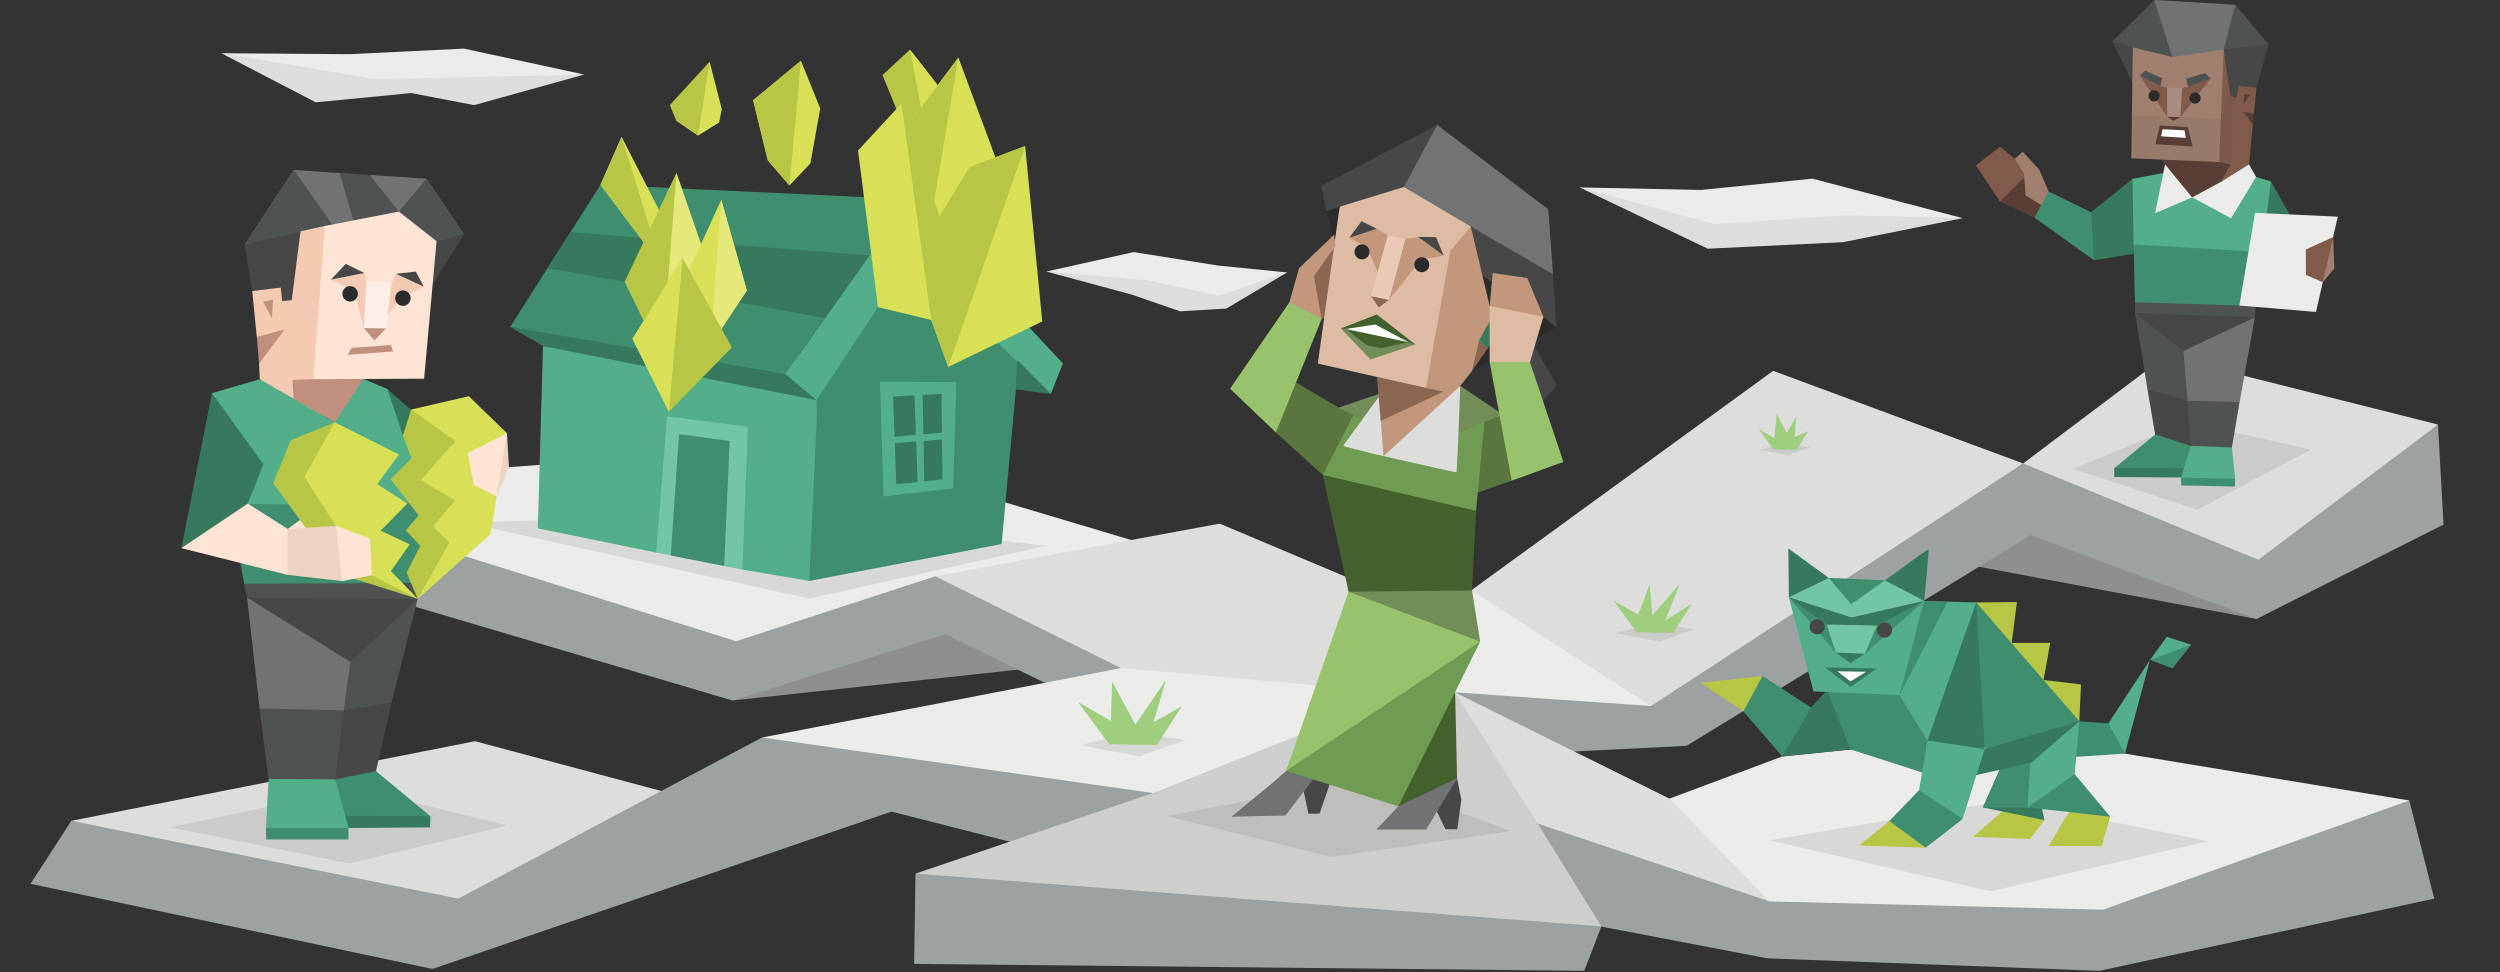 <svg id="ILLUSTRATION" xmlns="http://www.w3.org/2000/svg" viewBox="0 0 900 350"><rect x="0" y="0" width="900" height="350" fill="#333333" stroke="none"/><defs><style>.cls-1,.cls-6{fill:#dddddb;}.cls-1,.cls-17,.cls-18,.cls-19,.cls-2,.cls-20,.cls-21,.cls-22,.cls-23,.cls-24,.cls-25,.cls-26,.cls-27,.cls-28,.cls-29,.cls-30,.cls-31,.cls-32,.cls-33,.cls-34,.cls-35,.cls-36,.cls-37,.cls-38,.cls-39,.cls-40{fill-rule:evenodd;}.cls-2,.cls-4{fill:#ebecea;}.cls-3{fill:#8f8f8f;}.cls-5{fill:#9ca1a1;}.cls-7{fill:#cececd;}.cls-17,.cls-22,.cls-48,.cls-8{fill:#2a2b2a;}.cls-17,.cls-39,.cls-8{opacity:0.1;}.cls-33,.cls-9{fill:#3e8e6f;}.cls-10,.cls-34{fill:#53af8a;}.cls-11,.cls-31{fill:#36795d;}.cls-12{fill:#73c6a4;}.cls-13{fill:#b7c644;}.cls-14{fill:#d8e156;}.cls-15{fill:#e5e87b;}.cls-16{fill:#9fcf7e;}.cls-18{fill:#8b6752;}.cls-19{fill:#5a753d;}.cls-20,.cls-39,.cls-41{fill:#474748;}.cls-21,.cls-43{fill:#707274;}.cls-23{fill:#738d58;}.cls-24{fill:#44612d;}.cls-25{fill:#6f9c52;}.cls-26{fill:#debca4;}.cls-27{fill:#c3977b;}.cls-28{fill:#e8cab6;}.cls-29,.cls-50{fill:#fff;}.cls-30{fill:#737374;}.cls-32{fill:#98c26c;}.cls-35,.cls-42{fill:#4f5253;}.cls-36{fill:#805b4c;}.cls-37{fill:#593e35;}.cls-38{fill:#a17f6e;}.cls-40{fill:#a98c80;}.cls-44{fill:#f5cab3;}.cls-45{fill:#c1907d;}.cls-46{fill:#fde4d4;}.cls-47{fill:#ffefe8;}.cls-49{fill:#eed3c2;}</style></defs><title>diplomats_Protagonist_ENFJ_conclusion</title><g id="clouds"><polygon class="cls-1" points="415.17 96.42 376.67 97.75 407.5 106.08 424.83 112.08 441.5 111.08 463.33 98.08 427.83 100.58 415.17 96.42"/><polygon class="cls-1" points="153.67 23.5 116 22.84 79.67 19.17 113.67 36.84 148 33.5 170.67 37.84 210.33 26.84 153.67 23.5"/><polygon class="cls-1" points="649.28 72.39 618.62 74.47 568.67 67.48 614.79 89.53 663.49 87.19 706.53 78.54 649.28 72.39"/><polygon class="cls-2" points="706.53 78.54 652.47 64.31 612.44 68.38 568.67 67.48 617.03 80.64 664.77 77.5 706.53 78.54"/><polygon class="cls-2" points="210.33 26.84 167 17.5 126 19.5 79.67 19.17 135.33 28.5 210.33 26.84"/><polygon class="cls-2" points="376.67 97.75 408.17 90.75 438.33 95.58 463.33 98.08 438.83 106.42 413 100.92 376.67 97.75"/></g><g id="ground"><polygon class="cls-3" points="254.5 211.5 263.67 252.17 381.08 239.5 371.58 222.84 254.5 211.5"/><polygon class="cls-4" points="417.58 197.5 292 160 175.21 168.78 133.5 200 266.5 240 417.58 197.5"/><polygon class="cls-5" points="409.58 212.84 336.67 207.47 265 230.84 129 188.17 123.66 206.84 142.38 216.34 263.67 252.17 340.42 228.34 412.25 263.5 409.58 212.84"/><polygon class="cls-6" points="504.25 228.17 493.99 211.64 439.08 188.5 336.67 207.47 403.58 240.5 474.25 274.17 504.25 228.17"/><polygon class="cls-3" points="841.67 196.17 812.33 222.84 699 201.5 707 173.5 801 204.84 841.67 196.17"/><polygon class="cls-6" points="725.67 178.84 728.33 166.84 779.67 128.17 877.67 152.84 814.33 209.5 725.67 178.84"/><polygon class="cls-6" points="541.58 241.5 529.67 212.5 638.33 133.5 728.33 166.84 604.19 259.83 541.58 241.5"/><polygon class="cls-4" points="595.67 259.5 594.33 254.17 529.67 212.5 520.03 246.67 498.25 266.17 595.67 259.5"/><polygon class="cls-5" points="877.67 152.84 813 201.5 728.33 166.84 594.33 254.17 523.75 249.25 546.92 271.5 607.17 268.5 731 192.67 812.33 222.84 879.67 188.84 877.67 152.84"/><polygon class="cls-5" points="572.58 332.83 636.25 345 755.75 349.5 876.33 323.5 867.33 288.17 694.33 305.5 536.25 284.83 572.58 332.83"/><polygon class="cls-5" points="554.58 320.5 576.5 333.5 570.33 349.5 329.08 347 329.58 314.5 554.58 320.5"/><polygon class="cls-6" points="248.33 287.5 171 266.83 25.67 295.5 159 335.5 248.33 287.5"/><polygon class="cls-5" points="408.58 314.5 423.58 272.17 274.33 265.5 165 323.5 25.67 295.5 11 318.17 155.67 348.83 320.92 292.17 408.58 314.5"/><polygon class="cls-4" points="590.5 301.5 601 287.5 641.58 272.33 721.67 264.17 867.33 288.17 757 327.5 637 324.5 590.5 301.5"/><polygon class="cls-6" points="601 287.5 637 324.5 553.58 296.5 498.58 285 523.75 249.25 601 287.5"/><polygon class="cls-7" points="430.08 264 415.08 285.5 329.58 314.5 576.5 333.5 553.58 296.5 523.75 249.25 477.85 257.3 430.08 264"/><polygon class="cls-4" points="415.08 285.5 274.33 265.5 403.58 240.5 506 249.5 415.08 285.5"/></g><g id="house"><polygon class="cls-8" points="167.67 188.17 291.33 215.5 376.67 196.5 276.67 184.84 167.67 188.17"/><polygon class="cls-9" points="371.61 124.85 365.74 140.15 360.58 195.85 291.32 209.14 284.17 173.63 293.49 127.73 326.51 79.53 371.61 124.85"/><polygon class="cls-10" points="193.61 190.21 236.21 198.92 248.26 193.77 267.27 205.06 291.32 209.14 294.06 149.7 293.49 127.73 195.49 124.58 193.61 190.21"/><polygon class="cls-10" points="328.64 91.6 293.95 144.06 282.68 134.63 327.31 71.7 328.64 91.6"/><polygon class="cls-10" points="378.29 141.85 326.7 91.87 327.31 71.7 382.65 130.84 378.29 141.85"/><polygon class="cls-11" points="365.74 140.15 378.29 141.85 366.2 129.57 365.97 133.36 365.74 140.15"/><polygon class="cls-9" points="216.18 66.53 327.31 71.7 282.68 134.63 231.35 129.29 183.66 117.68 216.18 66.53"/><polygon class="cls-11" points="305.45 102.65 296.94 114.5 197.11 96.53 205.33 83.59 313.05 91.95 305.45 102.65"/><polygon class="cls-11" points="293.95 144.06 195.49 124.58 183.66 117.68 282.68 134.63 293.95 144.06"/><polygon class="cls-12" points="269.22 153.61 240.16 149.9 236.21 198.92 241.49 199.97 250.66 194.8 260.7 203.82 267.27 205.06 269.22 153.61"/><polygon class="cls-9" points="262.68 158.77 244.44 156.3 241.49 199.92 241.48 199.99 260.7 203.79 262.68 158.77"/><polygon class="cls-10" points="344.3 137.52 316.81 137.41 318.07 178.71 343.15 175.83 344.3 137.52"/><polygon class="cls-13" points="327.57 17.84 341.9 36.24 328.56 53.61 317.71 27.04 327.57 17.84"/><polygon class="cls-14" points="327.57 17.84 341.9 36.24 333.28 47.51 327.57 17.84"/><polygon class="cls-14" points="358.37 56.74 345.01 20.7 322.57 50.84 334.22 84.7 358.37 56.74"/><polygon class="cls-13" points="345.01 20.7 322.57 50.84 334.22 84.7 345.01 20.7"/><polygon class="cls-14" points="369.05 52.57 349.04 60.16 327.89 94.82 341.35 132.1 375.21 115.72 369.05 52.57"/><polygon class="cls-13" points="369.05 52.57 349.04 60.16 327.89 94.82 341.35 132.1 369.05 52.57"/><polygon class="cls-13" points="324.53 37.27 322.99 66.58 320.85 87.94 335.25 115.19 341.12 86.42 324.53 37.27"/><polygon class="cls-14" points="324.53 37.27 308.89 54.18 316.08 110.58 335.25 115.19 324.53 37.27"/><polygon class="cls-14" points="288.33 21.87 271.14 36.08 276.39 57.67 284.21 66.77 291.74 58.81 295.29 39.06 288.33 21.87"/><polygon class="cls-13" points="288.33 21.87 271.14 36.08 276.39 57.67 284.21 66.77 288.33 21.87"/><polygon class="cls-14" points="255.46 22.21 247.69 38.8 243.41 43.4 251.3 48.79 258.9 44.08 259.83 39.24 255.46 22.21"/><polygon class="cls-13" points="255.46 22.21 241.15 37.81 243.41 43.4 251.3 48.79 255.46 22.21"/><polygon class="cls-14" points="223.77 49.27 216.18 66.53 238.15 95.75 240.8 82.51 223.77 49.27"/><polygon class="cls-13" points="223.77 49.27 216.18 66.53 238.15 95.75 223.77 49.27"/><polygon class="cls-15" points="243.56 62.27 225.96 100.34 238.27 129.11 258.75 106.33 243.56 62.27"/><polygon class="cls-13" points="243.56 62.27 224.88 101.42 238.27 129.11 243.56 62.27"/><polygon class="cls-14" points="259.67 71.93 245.06 103.68 255.64 124.5 268.87 104.6 259.67 71.93"/><polygon class="cls-15" points="255.64 124.5 268.87 104.6 259.67 71.93 255.64 124.5"/><polygon class="cls-13" points="245.75 92.98 227.69 121.98 240.8 148.21 263.46 125.08 245.75 92.98"/><polygon class="cls-14" points="245.75 92.98 227.69 121.98 240.8 148.21 245.75 92.98"/><polygon class="cls-11" points="321.51 142.75 322.66 174.3 339.33 172.57 338.92 141.76 321.51 142.75"/><polygon class="cls-10" points="329.15 140.78 330.38 174.46 332.76 174.22 332.11 140.53 329.15 140.78"/><polygon class="cls-10" points="320.93 159.59 340.57 158.11 340.49 155.65 320.36 157.37 320.93 159.59"/></g><g id="grass"><polygon class="cls-8" points="388.8 268.27 410 272.29 426.87 266.41 407.76 263.63 388.8 268.27"/><polygon class="cls-16" points="399.29 267.92 388.17 252.79 399.92 259.54 400.38 245.38 408.75 260.88 419.79 244.67 415.25 260 425.42 254.29 416.54 268.17 399.29 267.92"/><polygon class="cls-8" points="581.31 227.91 597.4 230.96 610.2 226.5 595.7 224.38 581.31 227.91"/><polygon class="cls-16" points="589.27 227.64 580.83 216.17 589.75 221.29 593.92 210.38 594.87 221.57 604.83 210 599.42 223.47 609.09 217.3 602.36 227.83 589.27 227.64"/><polygon class="cls-8" points="633.44 161.95 643.64 163.88 651.76 161.05 642.56 159.71 633.44 161.95"/><polygon class="cls-16" points="638.49 161.78 633.14 154.5 638.79 157.75 639.63 148.91 643.24 155.84 646.69 149.95 646.05 157.33 651.06 155.22 646.79 161.9 638.49 161.78"/></g><g id="main_character" data-name="main character"><polygon class="cls-17" points="420 293.83 491.67 280.17 544 299.17 479 308.5 420 293.83"/><polygon class="cls-18" points="484.43 80.73 473.13 94.43 464.17 117.91 475.78 114.84 491.71 107.94 484.43 80.73"/><polygon class="cls-19" points="543.55 148.92 551.42 161.05 544.21 173.05 528.04 178.68 524.39 170.15 524.98 151.11 543.55 148.92"/><polygon class="cls-20" points="524.55 280.17 520.1 285.83 517.29 292.18 520.36 298.53 524.61 298.53 526.09 287.9 524.55 280.17"/><polygon class="cls-21" points="495.49 298.63 513.4 298.63 524.55 280.17 515.74 277.18 495.49 298.63"/><polygon class="cls-20" points="550.84 122.03 560.51 138.8 545.35 155.53 539.17 125.19 550.84 122.03"/><polygon class="cls-22" points="529.88 133.63 560.27 117.87 555.2 111.36 550.41 109.68 533.98 117.66 529.88 133.63"/><polygon class="cls-19" points="490.28 151.02 487.26 147.51 481.93 146.74 463.58 135.92 459.32 155.71 476.18 170.96 494.39 170.67 490.28 151.02"/><polygon class="cls-23" points="490.32 151.03 481.93 146.74 497.27 141.5 490.32 151.03"/><polygon class="cls-24" points="493.58 266.33 494.92 275.76 503.39 290.26 524.55 280.17 523.38 228.95 493.58 266.33"/><polygon class="cls-20" points="475.45 276.92 478.75 282.15 475.04 292.9 471.02 292.94 469.34 284.93 471.26 278.97 475.45 276.92"/><polygon class="cls-21" points="458.28 281.68 443.33 294.01 462.74 293.58 475.45 276.92 468.15 274.92 462.99 277.54 458.28 281.68"/><polygon class="cls-1" points="497.27 141.5 509.96 141.33 525.71 138.91 528.77 156.75 524.39 170.15 497.51 172.56 483.37 160.56 497.27 141.5"/><polygon class="cls-24" points="483.37 160.56 476.18 170.96 485.5 213.01 507.54 220.5 529.94 212.58 531.39 183.92 524.39 170.15 493.62 165.08 483.37 160.56"/><polygon class="cls-25" points="476.18 170.96 531.39 183.92 534.45 151 527.23 154.07 525.09 155.78 524.39 170.15 493.7 163.22 483.37 160.56 490.32 151.03 487.25 149.4 476.18 170.96"/><polygon class="cls-23" points="525.71 138.91 541.01 149.22 532.3 152.75 525.04 155.86 525.71 138.91"/><polygon class="cls-26" points="482.27 74.42 480.27 80.82 480.51 87.06 474.41 130.9 495.67 135.68 504.4 150.92 530.24 125.5 538.83 120.46 543.19 122.58 550.41 109.68 545.09 104.42 539.39 103.02 536.77 104.5 536.27 110.15 534.94 95.33 529.49 81.56 519.08 72.41 505.38 67.3 491.69 68.99 482.27 74.42"/><polygon class="cls-27" points="529.49 81.56 522.14 90.25 513.24 140.28 499.89 140.65 497.07 151.55 498.05 164.22 525.71 138.91 529.88 133.63 532.77 127.15 535.55 125.45 536.76 110.31 535.61 102.74 533.65 99.1 534.1 93.2 529.49 81.56"/><polygon class="cls-27" points="500.04 107.94 511.5 93.58 519.71 92.01 510.52 85.27 505.92 86.07 500.04 107.94"/><polygon class="cls-27" points="499.64 84.71 495.64 82.36 485.74 85.6 492.02 88.93 495.98 97.92 499.64 84.71"/><polygon class="cls-18" points="493.58 106.59 496.33 110.66 500.04 107.94 493.58 106.59"/><polygon class="cls-20" points="495.64 82.36 490.15 79.63 485.74 85.6 495.64 82.36"/><polygon class="cls-20" points="510.52 85.27 516.96 85.39 519.71 92.01 510.52 85.27"/><polygon class="cls-28" points="505.92 86.07 500.04 107.94 493.58 106.59 499.64 84.71 505.92 86.07"/><polygon class="cls-24" points="509.52 124.01 495.63 113.2 482.69 118.24 495.3 123.94 509.52 124.01"/><polygon class="cls-23" points="509.52 124.01 493.38 129.41 482.69 118.24 496.11 119.58 509.52 124.01"/><polygon class="cls-24" points="507.09 123.21 497.16 125.32 492.07 124.28 484.43 118.44 494.8 119.01 507.09 123.21"/><polygon class="cls-29" points="507.09 123.21 484.43 118.44 495.09 116.82 507.09 123.21"/><polygon class="cls-18" points="546.47 110.71 540.65 107.52 537.72 115.14 546.47 110.71"/><polygon class="cls-22" points="539.39 103.02 538.76 100.1 533.65 99.1 536.27 110.15 539.39 103.02"/><polygon class="cls-20" points="560.27 117.87 559.07 98.69 545.28 88.08 529.49 81.56 533.65 99.1 539.39 103.02 550.41 109.68 560.27 117.87"/><polygon class="cls-22" points="477.48 76.03 480.51 87.06 482.27 74.42 477.48 76.03"/><polygon class="cls-20" points="517.41 44.99 475.73 66.89 477.48 76.03 482.27 74.42 505.38 67.3 512.49 59.66 517.41 44.99"/><polygon class="cls-30" points="559.07 98.69 557.39 75.37 517.41 44.99 505.38 67.3 529.49 81.56 559.07 98.69"/><polygon class="cls-18" points="495.67 135.68 519.63 141 497.07 151.55 495.67 135.68"/><polygon class="cls-18" points="532.44 122.6 529.88 133.63 535.55 125.45 532.44 122.6"/><polygon class="cls-23" points="485.5 213.01 487.02 263.77 532.85 230.98 529.94 212.58 485.5 213.01"/><polygon class="cls-25" points="485.5 213.01 478.72 241.72 462.99 277.54 503.39 290.26 532.85 230.98 485.5 213.01"/><polygon class="cls-31" points="540.47 117.97 535.55 125.45 532.44 122.6 536.28 115.65 540.47 117.97"/><path class="cls-22" d="M509.16,95.49a2.69,2.69,0,1,0,2.49-2.87A2.7,2.7,0,0,0,509.16,95.49Z"/><path class="cls-22" d="M487.63,90.84A2.69,2.69,0,1,0,490.12,88,2.7,2.7,0,0,0,487.63,90.84Z"/><polygon class="cls-32" points="532.85 230.98 462.99 277.54 485.5 213.01 532.85 230.98"/><polygon class="cls-27" points="552.9 119.12 555.63 114.02 549.82 100.09 537.38 98.29 536.27 110.15 552.9 119.12"/><polygon class="cls-26" points="549.75 143.83 550.79 130.39 555.63 114.02 536.27 110.15 536.28 130.38 549.75 143.83"/><polygon class="cls-32" points="536.28 130.38 544.21 173.05 562.83 166.29 550.79 130.39 536.28 130.38"/><polygon class="cls-27" points="468.42 115.33 464.17 108.84 467.68 96.52 480.29 84.5 480.74 88.46 473.01 99.43 475.78 114.84 468.42 115.33"/><polygon class="cls-32" points="464.17 108.84 442.82 139.92 459.32 155.71 475.78 114.84 464.17 108.84"/></g><g id="_3rd_character" data-name="3rd character"><polygon class="cls-17" points="746.33 168.84 787.33 151.84 832 161.84 791 183.5 746.33 168.84"/><polygon class="cls-31" points="777.31 164.64 761.13 168.55 761.13 171.74 785.2 171.9 792.05 166.24 777.31 164.64"/><polygon class="cls-33" points="778.66 152.69 775.85 156.43 761.13 168.55 790.14 168.57 792.69 156.91 778.66 152.69"/><polygon class="cls-33" points="791.18 167.03 785.2 171.9 785.28 174.76 804.57 175.16 804.65 172.37 791.18 167.03"/><polygon class="cls-34" points="793.09 154.84 788.71 160.52 785.2 171.9 804.65 172.37 803.48 161.11 793.09 154.84"/><polygon class="cls-20" points="776.27 135.07 773.08 140.07 775.85 156.43 788.71 160.52 795.83 140.17 776.27 135.07"/><polygon class="cls-35" points="794.55 136.45 787.51 144.26 788.71 160.52 803.48 161.11 806.24 144.8 794.55 136.45"/><polygon class="cls-35" points="777.12 113.29 768.62 112.65 773.08 140.07 787.51 144.26 792.21 119.77 777.12 113.29"/><polygon class="cls-21" points="791.68 118.71 786.05 126.36 787.51 144.26 806.24 144.8 811.77 114.24 791.68 118.71"/><polygon class="cls-20" points="780.74 99.58 768.62 112.65 786.05 126.36 811.77 114.24 780.74 99.58"/><polygon class="cls-35" points="781.05 102.55 768.59 108.82 768.62 112.65 811.77 114.24 812.09 105.42 781.05 102.55"/><polygon class="cls-31" points="804.56 75.85 817.54 65.31 832.78 92.31 804.75 90.94 804.56 75.85"/><polygon class="cls-36" points="726.21 70.7 719.99 72.61 711.32 59.53 719.99 52.82 731.85 62.42 728.22 72.22 726.21 70.7"/><polygon class="cls-37" points="736.66 78.28 732.43 78.35 719.99 72.61 731.11 61.49 736.66 78.28"/><polygon class="cls-38" points="743.77 79.43 737.55 69.07 734.11 61.02 728.17 54.63 725.34 57.17 728.61 62.42 729.24 70.34 743.77 79.43"/><polygon class="cls-31" points="783.39 79.38 767.71 64.38 752.87 76.29 747.33 80.55 753.8 93.68 780.25 89.37 783.39 79.38"/><polygon class="cls-33" points="772.71 75.9 768.1 88 768.59 108.82 811.81 110.14 814.36 90.74 772.71 75.9"/><polygon class="cls-34" points="767.71 64.38 768.1 88 814.36 90.74 817.54 65.31 812.2 63.7 782.71 61.54 767.71 64.38"/><polygon class="cls-2" points="806.42 55.86 809.65 59.19 812.2 63.7 803.18 78.59 789.17 71.05 775.85 76.73 779.57 58.41 806.42 55.86"/><polygon class="cls-20" points="769.84 9.5 760.46 14.92 769.71 34.05 769.84 9.5"/><polygon class="cls-35" points="790.29 13.08 780.06 24.97 767.82 17.05 760.46 14.92 775.55 0 790.29 13.08"/><polygon class="cls-21" points="783.9 24.08 782.02 20.53 775.55 0 804.7 1.71 801.03 28.55 783.9 24.08"/><polygon class="cls-35" points="806.27 23.31 800.52 17.85 804.7 1.71 816.72 16.02 806.27 23.31"/><polygon class="cls-20" points="792.59 34.18 800.52 17.85 816.72 16.02 812.33 31.62 798.73 44.28 792.59 34.18"/><polygon class="cls-36" points="788.12 64.35 799.56 65.46 809.65 59.19 811.03 44.92 810.36 42.88 811.43 40.77 812.33 31.62 805.89 30.86 805.12 35.16 802.91 34.6 800.52 17.85 783.96 58.47 788.12 64.35"/><polygon class="cls-37" points="776.74 55.91 789.17 71.05 799.56 65.46 803.08 59.24 798.91 58.33 776.74 55.91"/><polygon class="cls-38" points="767.82 17.05 767.28 56.99 798.91 58.33 800.52 17.85 782.02 20.53 767.82 17.05"/><polygon class="cls-39" points="767.47 41.53 767.28 56.99 798.91 58.33 799.53 42.65 767.47 41.53"/><polygon class="cls-37" points="777.51 45.17 775.97 51.92 789.37 52.75 787.61 45.77 777.51 45.17"/><polygon class="cls-36" points="773.29 28.36 770.34 27.15 780.15 42.02 783.56 40.49 784.94 42.17 795.84 28.22 791.06 28.94 787.67 31.21 785.52 31.71 782.68 37.7 780.15 31.54 777.76 30.95 773.29 28.36"/><path class="cls-22" d="M777.48,34.51a2,2,0,1,1-2-2A2,2,0,0,1,777.48,34.51Z"/><path class="cls-22" d="M792.22,35.31a2,2,0,1,1-2-2A2,2,0,0,1,792.22,35.31Z"/><polygon class="cls-35" points="777.76 30.95 770.34 27.15 772.27 25.43 778.4 28.17 777.76 30.95"/><polygon class="cls-35" points="787 28.3 793.84 26.36 795.84 28.22 787.67 31.21 787 28.3"/><polygon class="cls-37" points="782.71 39.87 780.15 42.02 782.47 43.47 784.94 42.17 782.71 39.87"/><polygon class="cls-40" points="780.15 31.54 780.15 42.02 784.94 42.17 785.52 31.71 780.15 31.54"/><polygon class="cls-29" points="778.53 46.52 777.99 49.07 786.9 49.63 786.41 46.92 778.53 46.52"/><polygon class="cls-37" points="809.96 34.09 807.87 33.92 807.7 37.76 809.96 34.09"/><polygon class="cls-37" points="807.54 40.24 811.43 40.77 811.03 44.92 807.54 40.24"/><polygon class="cls-39" points="805.12 35.16 802.91 34.6 799.53 42.65 798.91 58.33 803.08 59.24 805.12 35.16"/><polygon class="cls-33" points="732.43 78.35 753.8 93.68 752.82 76.44 737.53 68.91 732.43 78.35"/><polygon class="cls-2" points="811.81 76.63 841.6 78 833.76 112.3 806.16 110 811.81 76.63"/><polygon class="cls-38" points="834.07 91.33 839.95 85.34 840.35 96.66 836.21 101.62 834.07 91.33"/><polygon class="cls-36" points="830.13 89.79 839.95 85.34 836.21 101.62 830.1 98.94 830.13 89.79"/></g><g id="_2nd_character" data-name="2nd character"><polygon class="cls-8" points="61.33 297.83 128.33 283.83 182.67 297.17 125.67 310.83 61.33 297.83"/><polygon class="cls-11" points="144.37 290.4 154.94 293.85 154.83 297.86 125.45 298.08 116.44 290.18 144.37 290.4"/><polygon class="cls-9" points="131.91 269.6 135.36 277.61 154.94 293.85 116.78 293.63 113.55 272.15 131.91 269.6"/><polygon class="cls-9" points="113.55 293.19 125.45 298.08 125.45 302.2 95.86 302.2 95.75 298.08 113.55 293.19"/><polygon class="cls-10" points="112.7 272.12 120.71 280.57 125.45 298.08 95.75 298.08 96.67 280.43 112.7 272.12"/><polygon class="cls-41" points="135.4 243.63 140.96 252.91 135.36 277.61 120.71 280.57 106.36 250.42 135.4 243.63"/><polygon class="cls-42" points="103.94 246.01 93.45 255.02 96.67 280.43 120.71 280.57 123.72 255.73 103.94 246.01"/><polygon class="cls-42" points="130.35 220.19 150.38 215.59 140.96 252.91 123.53 255.73 103.05 233.1 130.35 220.19"/><polygon class="cls-43" points="106.32 210.25 88.96 215.15 93.45 255.02 123.72 255.73 126.12 238.29 106.32 210.25"/><polygon class="cls-41" points="97.86 209.81 88.96 215.15 126.12 238.29 150.38 215.59 97.86 209.81"/><polygon class="cls-42" points="99.9 195.38 87.89 210.14 88.96 215.15 150.38 215.59 150.35 208.06 99.9 195.38"/><polygon class="cls-11" points="170.48 167.23 139.47 140.07 131.87 155.54 146.66 175 167.31 178.95 170.48 167.23"/><polygon class="cls-43" points="155.06 99.87 166.97 84.33 153.51 64.31 133.12 62.99 134.94 66.42 122.29 62.27 105.75 61.19 88.05 88.09 98.06 89.88 109.08 82.59 116.93 81.85 121.98 84.39 138.4 88.15 148.17 89.91 152.34 92.13 155.06 99.87"/><polygon class="cls-42" points="144.84 83.67 143.58 76.16 153.51 64.31 166.97 84.33 153.1 94.35 144.84 83.67"/><polygon class="cls-41" points="147.06 89.18 157.16 86.84 166.97 84.33 154.56 104.38 147.06 89.18"/><polygon class="cls-42" points="136.72 88.38 129.09 85.75 122.29 62.28 133.12 62.99 143.58 76.16 136.72 88.38"/><polygon class="cls-42" points="123.75 86.89 117.2 77.29 105.75 61.19 88.05 88.09 123.75 86.89"/><polygon class="cls-41" points="108.19 83.25 88.05 88.09 90.8 104.76 103.57 103.2 105.23 115.58 108.19 83.25"/><polygon class="cls-44" points="93.52 136.51 93.26 130.91 96.55 124.95 92.44 121.27 90.8 104.76 103.57 103.2 108.19 83.25 116.99 81.33 137.49 115.72 122.43 135.03 118.27 140.07 113.34 166.25 102.19 163.16 93.79 136.51 93.52 136.51"/><polygon class="cls-45" points="120.78 134.54 122.43 135.03 131.3 135.73 129.84 138.04 144.91 157.21 120.5 152.05 105.64 143.61 105.36 136.76 112.79 136.51 120.78 134.54"/><polygon class="cls-10" points="93.52 136.51 76.29 141.53 78.1 200.54 98.34 194.75 110.73 175.13 116.65 163.41 120.5 152.05 93.52 136.51"/><polygon class="cls-10" points="110.64 187.95 149.2 181.23 147.76 157.03 145.05 156.79 139.47 140.07 130.84 136.44 120.5 152.05 110.64 187.95"/><polygon class="cls-9" points="87.89 210.14 150.35 209.84 152.06 180.97 116.05 181.7 82.61 181.35 87.89 210.14"/><polygon class="cls-46" points="157.16 86.84 152.68 136.33 112.79 136.51 116.99 81.33 143.58 76.16 157.16 86.84"/><polygon class="cls-44" points="119.14 100.66 127.66 104.92 130.97 118.13 138.95 118.25 139.09 113.93 145.01 106.78 152.56 103.19 142.55 98.58 141.02 101.84 131.93 101.22 131.15 98.26 119.14 100.66"/><polygon class="cls-47" points="141.02 101.72 138.95 118.25 130.97 118.13 131.93 101.22 141.02 101.72"/><polygon class="cls-45" points="93.26 130.91 92.46 121.27 102.47 118.62 93.26 130.91"/><polygon class="cls-45" points="97.89 114.55 98.3 107.89 94.72 108.63 97.89 114.55"/><polygon class="cls-45" points="138.95 118.25 134.82 122.57 130.97 118.13 138.95 118.25"/><polygon class="cls-41" points="142.55 98.58 149.7 97.75 152.56 103.19 142.55 98.58"/><polygon class="cls-41" points="119.14 100.66 124.46 95 131.15 98.26 119.14 100.66"/><polygon class="cls-14" points="153.27 159.83 150.66 164.39 147.22 172.41 156.16 182.16 154.1 189.19 156.44 194.25 152.03 205.85 150.38 215.59 176.55 192.32 182.52 155.96 168.78 142.64 148.03 147.43 153.27 159.83"/><polygon class="cls-13" points="145.05 156.79 148.1 164.98 140.6 172.54 150.71 185.55 146.11 190.92 151.33 196.48 146.39 206.09 150.38 215.59 161.81 195.36 155.89 189.56 163.78 180.11 151.48 172.91 163.92 158.74 148.03 147.43 145.05 156.79"/><polygon class="cls-11" points="76.29 141.53 65.29 197.33 90.38 191.76 89.2 181.28 94.82 167.13 76.29 141.53"/><path class="cls-48" d="M128.82,105.8A2.78,2.78,0,1,1,126,103,2.78,2.78,0,0,1,128.82,105.8Z"/><path class="cls-48" d="M147.83,107.33a2.78,2.78,0,1,1-2.78-2.78A2.78,2.78,0,0,1,147.83,107.33Z"/><polygon class="cls-45" points="126.59 125.24 140.71 124.22 141.55 126.52 125.15 127.74 126.59 125.24"/><polygon class="cls-41" points="100.91 101.7 101.58 108.38 105.04 108.05 108.19 83.25 100.91 101.7"/><polygon class="cls-46" points="106.47 195.54 103.57 190.43 112.36 184.04 115.69 195.28 106.47 195.54"/><polygon class="cls-14" points="120.5 152.05 105.5 164.01 105.23 175.66 123.16 204.5 150.38 215.59 140.74 205.6 147.49 195.98 137.03 191.04 146.65 181.28 135.78 174.26 143.63 163.65 120.5 152.05"/><polygon class="cls-13" points="120.5 152.05 104.67 158.47 98.34 173.89 122.16 206.71 150.38 215.59 131.66 206.09 109.63 171.67 120.5 152.05"/><polygon class="cls-49" points="103.57 190.43 120.94 189.3 127.11 195.61 123.13 209.18 103.57 206.96 99.71 198.82 103.57 190.43"/><polygon class="cls-46" points="133.22 193.88 120.94 189.3 123.13 209.18 133.84 207.09 133.22 193.88"/><polygon class="cls-46" points="103.57 190.43 89.2 181.28 65.29 197.33 103.57 206.96 103.57 198.57 103.57 190.43"/><polygon class="cls-49" points="173.36 166.65 182.52 155.96 183.21 168.03 178.77 178.58 173.36 166.65"/><polygon class="cls-46" points="168.4 163.07 182.52 155.96 178.78 178.71 170.48 174.52 168.4 163.07"/></g><g id="animal"><polygon class="cls-8" points="637 302.5 722.33 288.17 795 302.83 716.67 320.83 637 302.5"/><polygon class="cls-13" points="685.55 293.38 680.16 295.56 669.25 304.41 693.25 305.18 685.55 293.38"/><polygon class="cls-13" points="638.16 252.49 634.48 243.33 612.15 245.81 627.64 256.11 638.16 252.49"/><polygon class="cls-13" points="727.51 286.32 735.98 295.24 730.78 302.04 710.25 301.27 727.51 286.32"/><polygon class="cls-13" points="746.18 289.98 737.52 304.54 756.55 304.63 759.68 294.02 746.18 289.98"/><polygon class="cls-11" points="713.78 290.68 733.54 283.31 735.98 295.24 713.78 290.68"/><path class="cls-11" d="M659.8,212.71l-1.45-4.66-14.56-10.63L644,215l38.83,9.07,9.89-7.81s1.8-18.62,1.55-18.62S678.54,209,678.54,209l-4.45,7.18Z"/><polygon class="cls-9" points="657.32 213.22 658.35 208.05 678.54 208.94 678.79 215.1 665.53 219.47 657.32 213.22"/><polygon class="cls-13" points="748.55 259.66 749.16 246.39 735.68 244.79 738.08 231.44 724.22 231.44 726.1 216.73 711.44 216.88 696.5 219.64 691.72 221.35 713.14 224.78 742.35 258.46 748.55 259.66"/><polygon class="cls-9" points="748.55 259.66 711.44 216.88 705.23 221.05 714.46 269.64 735.41 265.17 748.55 259.66"/><polygon class="cls-9" points="759.02 260.4 748.55 259.66 747.02 270.02 745.19 272.59 764.98 271.28 764.01 262.34 759.02 260.4"/><polygon class="cls-10" points="773.99 237.59 759.02 260.4 764.98 271.28 773.99 237.59"/><polygon class="cls-10" points="788.83 232.08 780.07 229.25 773.99 237.59 781.77 236.55 788.83 232.08"/><polygon class="cls-9" points="773.99 237.59 782.14 240.58 788.83 232.08 773.99 237.59"/><polygon class="cls-9" points="747.14 270.97 732.94 261.74 725.52 264.27 713.78 290.68 729.95 290.68 747.14 270.97"/><polygon class="cls-11" points="714.46 269.64 748.55 259.66 737.85 273.07 704.03 280.68 714.46 269.64"/><polygon class="cls-11" points="711.44 216.88 714.46 269.64 702.83 273.79 693.86 266.62 694.28 233.45 711.44 216.88"/><polygon class="cls-9" points="692.48 278.24 666.05 269.77 657.49 249.07 688.56 216.28 697.1 230.12 693.86 266.62 692.48 278.24"/><polygon class="cls-10" points="683.84 250.26 659.03 243.08 688.56 216.28 711.44 216.88 693.86 266.62 683.84 250.26"/><polygon class="cls-9" points="683.84 250.26 659.03 243.08 688.56 216.28 701.08 216.77 683.84 250.26"/><polygon class="cls-10" points="685.72 297.31 706.6 294.62 714.46 269.64 693.86 266.62 690.86 284.48 685.72 297.31"/><polygon class="cls-9" points="706.6 294.79 690.86 284.48 680.16 295.56 693.25 305.18 706.6 294.79"/><polygon class="cls-11" points="648.74 258.11 641.58 272.33 666.05 269.77 657.83 248.38 648.74 258.11"/><polygon class="cls-9" points="641.58 272.33 652.02 254.71 634.48 243.33 627.64 256.11 641.58 272.33"/><polygon class="cls-10" points="643.98 215.02 652.87 248.9 683.84 250.26 692.7 216.28 666.43 226.27 643.98 215.02"/><polygon class="cls-9" points="643.98 215.02 660.91 234.96 671.37 235.34 692.7 216.28 666.43 226.27 643.98 215.02"/><polygon class="cls-11" points="656.98 240.25 675.54 240.68 666.22 247.27 656.98 240.25"/><path class="cls-41" d="M656.91,225.64a2.73,2.73,0,1,1-2.72-2.73A2.72,2.72,0,0,1,656.91,225.64Z"/><path class="cls-41" d="M681.17,226.83a2.73,2.73,0,1,1-2.73-2.72A2.73,2.73,0,0,1,681.17,226.83Z"/><polygon class="cls-12" points="673.75 223.06 692.7 216.28 678.54 208.94 666.43 217.54 658.35 208.05 643.98 215.02 659.12 223.19 673.75 223.06"/><polygon class="cls-11" points="665.53 230.5 643.98 215.02 666.56 222.29 692.7 216.28 665.53 230.5"/><polygon class="cls-11" points="663.54 233.52 660.91 234.96 666.11 238.69 671.37 235.34 663.54 233.52"/><polygon class="cls-12" points="657.58 224.82 660.91 234.96 671.37 235.34 675.71 225.2 657.58 224.82"/><polygon class="cls-10" points="745.99 289.14 748.55 259.66 730.85 274.9 729.95 290.68 745.99 289.14"/><polygon class="cls-50" points="661.47 241.67 671.8 241.84 666.17 245.3 661.47 241.67"/><polygon class="cls-9" points="729.95 290.68 746.89 278.69 759.68 294.02 729.95 290.68"/></g></svg>